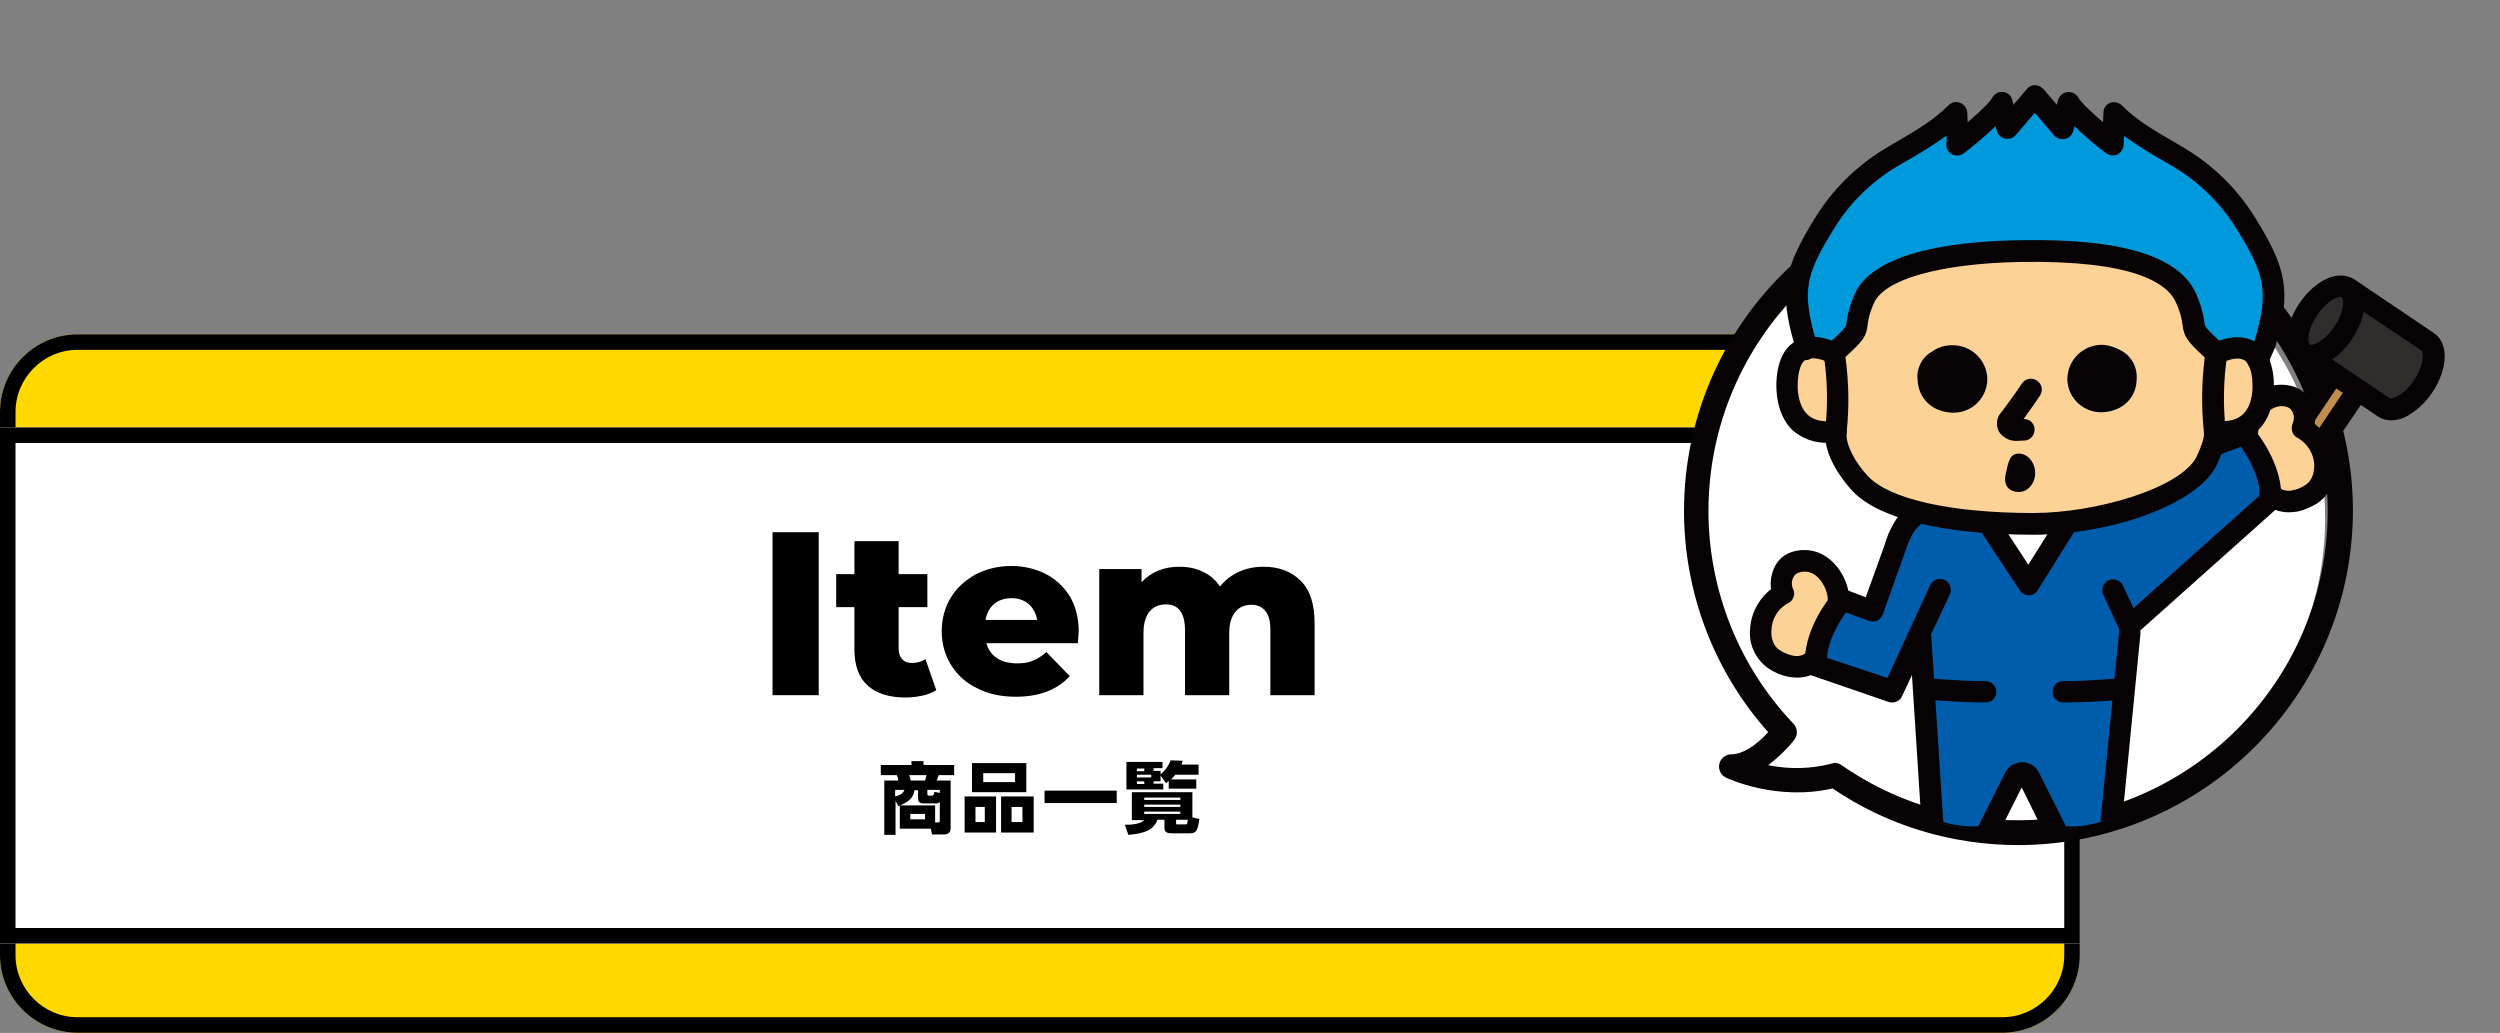 <?xml version="1.0" encoding="utf-8"?>
<!-- Generator: Adobe Illustrator 25.4.1, SVG Export Plug-In . SVG Version: 6.00 Build 0)  -->
<svg version="1.1" id="レイヤー_1" xmlns="http://www.w3.org/2000/svg" xmlns:xlink="http://www.w3.org/1999/xlink" x="0px"
	 y="0px" viewBox="0 0 644.3 266.2" style="enable-background:new 0 0 644.3 266.2;" xml:space="preserve">
<rect x="0" y="0" width="644.3" height="266.2" fill="#808080" stroke="none"/>
<style type="text/css">
	.st0{fill:#FFD800;}
	.st1{fill:#FFFFFF;}
	.st2{enable-background:new    ;}
	.st3{fill:#070203;}
	.st4{clip-path:url(#SVGID_00000131350840193294640140000000174234212692171443_);}
	.st5{fill:#C08D4E;}
	.st6{fill:#302D2C;}
	.st7{fill:#FDD296;}
	.st8{fill:#005DAB;}
	.st9{fill:#61402E;}
	.st10{fill:#0099DB;}
</style>
<g id="グループ_1291" transform="translate(-692 -180.215)">
	<g id="グループ_1177" transform="translate(0 -383.624)">
		<g id="グループ_297" transform="translate(-240 119.449)">
			<g id="グループ_305" transform="translate(932 530.551)">
				<path id="長方形_28" class="st0" d="M20,0h496c11,0,20,9,20,20v140c0,11-9,20-20,20H20c-11,0-20-9-20-20V20C0,9,9,0,20,0z"/>
				<path id="長方形_28_-_アウトライン" d="M20,4C11.2,4,4,11.2,4,20v140c0,8.8,7.2,16,16,16h496c8.8,0,16-7.2,16-16V20
					c0-8.8-7.2-16-16-16H20 M20,0h496c11,0,20,9,20,20v140c0,11-9,20-20,20H20c-11,0-20-9-20-20V20C0,9,9,0,20,0z"/>
				<rect id="長方形_53" y="24" class="st1" width="536" height="133"/>
				<path id="長方形_53_-_アウトライン" d="M4,28v125h528V28H4 M0,24h536v133H0V24z"/>
			</g>
		</g>
		<g class="st2">
			<path d="M923.9,777.3v-5.9h9.1v4.4h0.7c0.5,0,0.5-0.2,0.5-0.6v-4.7c-0.3,0.3-0.5,0.4-1.2,0.4h-2.9c-0.4,0-1.5,0-1.5-1.2v-2.2
				h-0.9c-0.3,2.1-1.7,3.1-4.2,4.1l-0.7-1.4v8.8h-2.9V765h3.6c0-0.2-0.1-0.9-0.4-1.4H919V761h7.9v-1h3.1v1h7.9v2.6h-4
				c-0.2,0.7-0.4,1.2-0.5,1.4h3.6v12.1c0,0.5,0,1.8-1.7,1.8h-3.1l-0.3-1.5H923.9z M922.7,769.1c0.8-0.2,2-0.6,2.4-1.7h-2.4V769.1z
				 M930.4,765c0.2-0.5,0.3-0.9,0.4-1.4h-4.5c0.3,0.8,0.3,1.1,0.4,1.4H930.4z M930.4,773.6h-3.8v1.4h3.8V773.6z M934.2,768.2v-0.8
				h-3.2v1.1c0,0.4,0.3,0.4,0.4,0.4h0.5c0.5,0,0.8,0,0.9-1L934.2,768.2z"/>
			<path d="M948.7,769.1v9.3h-8.1v-9.3H948.7z M956.5,760.5v7.5h-14v-7.5H956.5z M943.4,771.8v3.9h2.4v-3.9H943.4z M945.4,763.1v2.3
				h8.2v-2.3H945.4z M958.4,769.1v9.3h-8.4v-9.3H958.4z M952.7,771.8v3.9h2.8v-3.9H952.7z"/>
			<path d="M961.2,767.6h18.6v3.2h-18.6V767.6z"/>
			<path d="M1001.1,774.9c-0.4,3-0.8,3.7-2.4,3.7h-4.6c-1,0-2-0.1-2-1.4v-2.1h-1.8c-1.1,3.1-4.3,3.6-7.5,3.9l-0.9-2.6
				c1.9,0,4-0.2,5-1.2h-3.2V768h15.6v6.5L1001.1,774.9z M996.8,759.9c-0.1,0.4-0.2,0.6-0.3,1h4.4v2.6h-6c-0.3,0.4-0.6,0.7-1.1,1.2
				h6.5v2.4h-7.1v-2c-0.2,0.2-0.3,0.3-0.7,0.6l-1.4-2v1.5h-1.8v0.6h2.5v1.5h-9.5v-7.1h9.3v1.6h-2.3v0.7h1.8v0.9
				c0.7-0.6,1.9-1.7,2.6-3.6L996.8,759.9z M986.9,761.9H985v0.7h1.9V761.9z M988.7,763.5H985v0.7h3.7V763.5z M986.9,765.2H985v0.7
				h1.9V765.2z M996.2,769.4h-9.3v0.6h9.3V769.4z M996.2,771.2h-9.3v0.6h9.3V771.2z M996.2,773h-9.3v0.6h9.3V773z M997.5,776.3
				c0.5,0,0.5-0.1,0.6-1.2h-3v0.8c0,0.4,0.1,0.4,0.3,0.4H997.5z"/>
		</g>
		<g class="st2">
			<path d="M891.1,701h11.9v42h-11.9V701z"/>
			<path d="M933.3,741.7c-1,0.6-2.1,1.1-3.5,1.4c-1.4,0.3-2.8,0.5-4.4,0.5c-4.2,0-7.5-1-9.8-3.1c-2.3-2.1-3.4-5.2-3.4-9.3v-10.9
				h-4.7v-8.5h4.7v-8.5h11.4v8.5h7.4v8.5h-7.4V731c0,1.2,0.3,2.1,0.9,2.7c0.6,0.7,1.4,1,2.5,1c1.3,0,2.5-0.3,3.5-1L933.3,741.7z"/>
			<path d="M969.8,729.6h-23.6c0.5,1.7,1.4,3,2.8,3.9c1.4,0.9,3.1,1.3,5.2,1.3c1.6,0,2.9-0.2,4-0.7c1.1-0.4,2.3-1.2,3.5-2.2l6,6.2
				c-3.2,3.5-7.8,5.3-13.9,5.3c-3.8,0-7.1-0.7-10-2.2c-2.9-1.4-5.1-3.4-6.7-6c-1.6-2.6-2.4-5.5-2.4-8.7c0-3.2,0.8-6.1,2.3-8.6
				c1.5-2.5,3.7-4.5,6.4-6c2.7-1.4,5.8-2.2,9.2-2.2c3.2,0,6.2,0.7,8.8,2c2.6,1.3,4.7,3.3,6.3,5.8c1.5,2.5,2.3,5.6,2.3,9
				C970,726.9,969.9,727.8,969.8,729.6z M948.2,719.5c-1.2,1-1.9,2.4-2.2,4.1h13.3c-0.3-1.7-1.1-3.1-2.2-4.1c-1.2-1-2.7-1.5-4.4-1.5
				C950.9,718,949.4,718.5,948.2,719.5z"/>
			<path d="M1027.2,713.5c2.4,2.4,3.6,6,3.6,10.9V743h-11.4v-16.7c0-2.3-0.4-4-1.3-5c-0.9-1.1-2.1-1.6-3.6-1.6
				c-1.7,0-3.1,0.6-4.1,1.8c-1,1.2-1.6,3-1.6,5.5V743h-11.4v-16.7c0-4.4-1.6-6.7-4.9-6.7c-1.8,0-3.2,0.6-4.2,1.8
				c-1,1.2-1.6,3-1.6,5.5V743h-11.4v-32.5h10.9v3.4c1.2-1.3,2.6-2.3,4.3-3c1.7-0.7,3.5-1,5.4-1c2.3,0,4.3,0.4,6.1,1.3
				c1.8,0.8,3.3,2.1,4.4,3.8c1.3-1.6,2.9-2.9,4.9-3.8c2-0.9,4.1-1.3,6.4-1.3C1021.6,709.9,1024.8,711.1,1027.2,713.5z"/>
		</g>
	</g>
	<g id="グループ_1237" transform="translate(1471.029 -693.353)">
		<path id="パス_1591" class="st1" d="M-312.9,1055.8l-15.5,15.5c0,0,11.2,6.7,25.9-1.7L-312.9,1055.8z"/>
		<circle id="楕円形_35" class="st1" cx="-260.9" cy="1007.1" r="81.1"/>
		<g id="グループ_1236" transform="translate(-345.029 873.568)">
			<path id="パス_1592" class="st3" d="M86.2,217.8c-17.1,0-33.8-5-47.9-14.6c-14.4,3.3-26.9-2.5-27.5-2.8c-1.3-0.6-2-2.1-1.7-3.5
				c0.3-1.4,1.6-2.5,3.1-2.5c2.8,0,6.1-2,9.5-5.7C7.7,173,0,152.7,0,131.6c0.1-47.6,38.6-86.1,86.2-86.2
				c47.6,0.1,86.1,38.6,86.2,86.2C172.3,179.2,133.7,217.7,86.2,217.8z M38.8,196.6c0.6,0,1.3,0.2,1.8,0.6
				c13.4,9.3,29.2,14.3,45.5,14.2c44.1-0.1,79.8-35.8,79.8-79.8c-0.1-44.1-35.8-79.8-79.8-79.8C42.1,51.8,6.4,87.5,6.3,131.6
				c0,20.4,7.8,40.1,21.9,54.9c1.1,1.2,1.2,2.9,0.2,4.2c-1.9,2.4-4.2,4.6-6.7,6.5c5.4,1.1,11,1,16.3-0.4
				C38.3,196.7,38.6,196.7,38.8,196.6z"/>
			<g id="グループ_1235" transform="translate(3.155)">
				<g>
					<defs>
						<path id="SVGID_1_" d="M207.1,71.9c0-39.7-41.8-71.9-93.3-71.9S20.6,32.2,20.6,71.9c0,1.6,0.1,3.2,0.2,4.8
							C7.4,91.9,0,111.4,0,131.6c0,21.2,8.1,41.7,22.7,57.1c-3.2,3.9-8.3,8.9-13.8,8.9c0,0,12.7,6,26.7,2.2
							c13.9,9.7,30.4,14.8,47.3,14.8c45.8,0,83-37.2,83-83l0,0v0C190.8,118.6,207.1,96.8,207.1,71.9z"/>
					</defs>
					<clipPath id="SVGID_00000168113141138112980820000005703762982218557328_">
						<use xlink:href="#SVGID_1_"  style="overflow:visible;"/>
					</clipPath>
					<g id="グループ_1234" style="clip-path:url(#SVGID_00000168113141138112980820000005703762982218557328_);">
						<g id="グループ_1233" transform="translate(13.882 21.912)">
							<g id="グループ_1220" transform="translate(137.151 49.074)">
								<g id="グループ_1217" transform="translate(0 22.462)">
									<path id="パス_1593" class="st5" d="M13.1,2.8L2.8,18.1l6.3,4.2L19.4,7"/>
									<path id="パス_1594" class="st3" d="M9.1,25.1c-0.6,0-1.1-0.2-1.6-0.5l-6.3-4.2c-1.3-0.9-1.6-2.6-0.8-3.9L10.8,1.2
										c0.9-1.3,2.6-1.6,3.9-0.8c0,0,0,0,0,0c1.3,0.9,1.6,2.6,0.8,3.9c0,0,0,0,0,0l-8.7,13l1.7,1.1l8.7-13
										c0.9-1.3,2.6-1.6,3.9-0.8c0,0,0,0,0,0c1.3,0.9,1.6,2.6,0.8,3.9c0,0,0,0,0,0L11.4,23.9c-0.4,0.6-1.1,1-1.8,1.2
										C9.4,25.1,9.2,25.1,9.1,25.1z"/>
								</g>
								<g id="グループ_1218" transform="translate(2.759 0.538)">
									<path id="パス_1595" class="st6" d="M2.8,19.6l20.6,13.9c2.5,1.7,7.1-0.7,10.2-5.4s3.6-9.8,1.2-11.5L14.1,2.8"/>
									<path id="パス_1596" class="st3" d="M25.3,36.8c-1.2,0-2.4-0.3-3.4-1L1.2,21.9c-1.3-0.9-1.6-2.6-0.8-3.9
										c0.9-1.3,2.6-1.6,3.9-0.8c0,0,0,0,0,0l20.6,13.9c0.2,0.1,0.9,0.1,2-0.5c1.8-1,3.2-2.4,4.3-4.2c2.7-4,2.5-7.2,1.9-7.6
										L12.6,5.1c-1.3-0.9-1.6-2.6-0.8-3.9c0.9-1.3,2.6-1.6,3.9-0.8c0,0,0,0,0,0l20.6,13.9c3.9,2.6,3.7,9.2-0.4,15.3
										c-1.6,2.5-3.8,4.5-6.3,6C28.2,36.4,26.8,36.8,25.3,36.8z"/>
								</g>
								<g id="グループ_1219" transform="translate(1.013)">
									
										<ellipse id="楕円形_36" transform="matrix(0.559 -0.829 0.829 0.559 -5.235 13.638)" class="st6" cx="10.2" cy="11.7" rx="10.2" ry="5.5"/>
									<path id="パス_1597" class="st3" d="M6.4,23.5c-1.2,0-2.4-0.3-3.4-1c-3.9-2.6-3.7-9.2,0.4-15.3S13.5-1.6,17.4,1
										s3.7,9.2-0.4,15.3l0,0C14,20.9,9.9,23.5,6.4,23.5z M14,5.5c-1,0-3.6,1.2-6,4.7c-2.7,4-2.5,7.2-1.9,7.6s3.6-0.6,6.3-4.6
										s2.5-7.2,1.9-7.6C14.2,5.6,14.1,5.5,14,5.5L14,5.5z M14.7,14.8L14.7,14.8z"/>
								</g>
							</g>
							<g id="グループ_1232">
								<g id="グループ_1224" transform="translate(0 77.223)">
									<g id="グループ_1223">
										<g id="グループ_1221" transform="translate(2.78 2.78)">
											<path id="パス_1598" class="st7" d="M139.5,8.5c6.5,3.2,8,13.2,2.5,16.9c-1.3,0.8-2.8,1.4-4.3,1.8
												c-2.3,0.6-4.7-0.1-6.4-1.6c-0.3-7.4-5.6-14.1-6.6-15.3l0.7-0.1c-0.2-3.2,2.4-8.8,7-9.9c2.4-0.6,5.6,0,6.9,2.5
												C141,6.1,139.5,8.5,139.5,8.5z"/>
											<path id="パス_1599" class="st8" d="M131.3,25.5c0,0.5,0,1,0,1.5L95,59.4l0.1,1.7l-5,50.9c-3.2,1.1-6.6,1.8-10.1,1.9
												h-3.2l-7.6-15.1c-0.3-1.1-1.5-1.7-2.6-1.4c-0.7,0.2-1.2,0.7-1.4,1.4l-7.6,15.1c0,0,0,0-0.1,0h-3.2
												c-3.4-0.1-6.8-0.8-10-1.9l-3.2-49.6l-0.6-0.3l-6.5,14.2l-19.8-6.7c0-0.5,0-1,0-1.5c0.3-7.4,5.6-14.1,6.6-15.3
												c0-0.1,0.1-0.1,0.2-0.2l7.9,3l5.7-16c0.5-1.9,1.3-3.7,2.3-5.4c1.8-3.2,5.1-5.2,8.7-5.2H56l13,19.8L81.4,29v0h10
												c3.4,0,25.3-16,25.3-16l7.9-3c0.1,0.1,0.1,0.1,0.2,0.2C125.7,11.4,131,18.1,131.3,25.5z"/>
											<path id="パス_1600" class="st9" d="M112.2,111.6c2.4,6.4-1.2,12.2-7.6,14c-3.2,0.9-6.5,0.9-9.6-0.1
												c-2.5-0.8-5-1.3-7.5-1.7c-3.2-0.4-6.9,0.3-9.6-1.7c-2.6-2-2.2-5.4-1.2-8.2c0,0,0,0,0.1,0h0c0.3,0,1.5,0.1,3.2,0h9.9
												l0.2-1.9c2-0.7,3.8-1.7,5.5-2.9C103.1,103.5,109.9,105.2,112.2,111.6z"/>
											<path id="パス_1601" class="st9" d="M90.1,112l-0.2,1.9H80C83.4,113.8,86.8,113.1,90.1,112z"/>
											<path id="パス_1602" class="st9" d="M57.6,113.9c1.1,2.8,1.5,6.2-1.1,8.2c-2.7,2.1-6.5,1.4-9.6,1.7
												c-2.6,0.3-5.1,0.9-7.5,1.7c-3.1,1-6.5,1-9.6,0.1c-6.4-1.8-10-7.6-7.6-14c2.4-6.4,9.1-8.1,16.6-2.5
												c1.7,1.2,3.6,2.2,5.6,2.9l0.1,1.9h9.9c1.7,0.1,2.8,0,3.2,0L57.6,113.9L57.6,113.9L57.6,113.9z"/>
											<path id="パス_1603" class="st9" d="M57.6,113.9L57.6,113.9L57.6,113.9C57.5,113.9,57.6,113.9,57.6,113.9z"/>
											<path id="パス_1604" class="st9" d="M54.3,113.9h-9.9l-0.1-1.9C47.6,113.1,50.9,113.8,54.3,113.9z"/>
											<path id="パス_1605" class="st7" d="M20,52.7l0.7,0.1c-1,1.2-6.3,7.9-6.6,15.3c-1.7,1.6-4.1,2.2-6.4,1.6
												c-1.5-0.3-3-0.9-4.3-1.8c-5.6-3.7-4-13.6,2.5-16.9c0,0-1.6-2.3,0.2-5.8c1.3-2.5,4.5-3.1,6.9-2.5
												C17.6,43.9,20.2,49.5,20,52.7z"/>
										</g>
										<g id="グループ_1222">
											<path id="パス_1606" class="st3" d="M47.1,117.6c-1.5,0-2.7-1.1-2.8-2.6l-3.2-49.6c-0.1-1.5,1.1-2.9,2.6-3
												c1.5-0.1,2.9,1.1,3,2.6l3.2,49.6c0.1,1.5-1.1,2.9-2.6,3C47.2,117.6,47.2,117.6,47.1,117.6z"/>
											<path id="パス_1607" class="st3" d="M60.3,119.5h-3.2c-1.5,0-2.8-1.2-2.8-2.8c0-1.5,1.2-2.8,2.8-2.8c0,0,0,0,0,0h3.2
												c1.5,0,2.8,1.2,2.8,2.8l0,0C63.1,118.2,61.8,119.5,60.3,119.5z"/>
											<path id="パス_1608" class="st3" d="M79.5,119.5c-1.1,0-2-0.6-2.5-1.5L70,103.8l-7.1,14.1c-0.7,1.4-2.4,1.9-3.7,1.2
												c0,0,0,0,0,0c-1.4-0.7-1.9-2.4-1.2-3.7c0,0,0,0,0,0l7.5-14.9c0.7-1.9,2.5-3.2,4.6-3.2c2.1,0,3.9,1.3,4.6,3.2l7.5,14.9
												c0.7,1.4,0.1,3-1.2,3.7C80.4,119.4,80,119.5,79.5,119.5z"/>
											<path id="パス_1609" class="st3" d="M82.8,119.5h-3.2c-1.5,0-2.8-1.2-2.8-2.8c0-1.5,1.2-2.8,2.8-2.8c0,0,0,0,0,0h3.2
												c1.5,0,2.8,1.2,2.8,2.8l0,0C85.6,118.2,84.3,119.5,82.8,119.5z"/>
											<path id="パス_1610" class="st3" d="M92.9,117.6c-0.1,0-0.2,0-0.3,0c-1.5-0.1-2.6-1.5-2.5-3c0,0,0,0,0,0l5-50.9
												c0.1-1.5,1.5-2.6,3-2.5c0,0,0,0,0,0c1.5,0.1,2.6,1.5,2.5,3c0,0,0,0,0,0l-5,50.9C95.5,116.5,94.3,117.6,92.9,117.6z"/>
											<path id="パス_1611" class="st3" d="M37.1,131.8c-1.8,0-3.7-0.3-5.4-0.8c-3.9-1-7.1-3.6-9-7.1
												c-1.6-3.3-1.8-7.1-0.4-10.5c1.1-3.4,3.9-6.1,7.3-7.2c4.1-1.2,8.9,0,13.6,3.5c1.5,1.1,3.1,1.9,4.9,2.5h0
												c3,1,6,1.6,9.2,1.7c1,0,1.9,0,2.9,0c1.2-0.1,2.4,0.6,2.9,1.7c1.9,4.8,1.2,9-2,11.4c-2.7,2.1-5.9,2.1-8.5,2.2
												c-0.9,0-1.7,0-2.5,0.1c-2.4,0.3-4.7,0.8-7,1.5C41,131.5,39.1,131.8,37.1,131.8z M32.8,111.2c-0.6,0-1.1,0.1-1.6,0.2
												c-1.8,0.6-3.1,2-3.7,3.8c-0.8,2-0.8,4.2,0.2,6.1c1.2,2.2,3.2,3.7,5.6,4.3c2.6,0.8,5.4,0.7,8-0.1c2.6-0.8,5.3-1.4,8-1.8
												c1-0.1,2-0.1,3-0.2c2.1,0,4-0.1,5.3-1c0.9-0.8,1.2-2.1,0.8-3.2c-0.5,0-0.9,0-1.4,0c-3.7-0.1-7.3-0.8-10.8-2
												c-2.3-0.8-4.4-1.9-6.3-3.3C37.3,112.2,34.9,111.2,32.8,111.2L32.8,111.2z"/>
											<path id="パス_1612" class="st3" d="M102.8,131.8c-2,0-3.9-0.3-5.8-0.9c-2.3-0.7-4.6-1.3-7-1.5
												c-0.7-0.1-1.6-0.1-2.5-0.1c-2.6-0.1-5.8-0.1-8.5-2.2c-3.2-2.4-3.9-6.6-2-11.4c0.4-1.1,1.4-1.8,2.6-1.8c0.1,0,0.1,0,0.2,0
												h0c0.9,0,1.9,0,2.9,0c3.1-0.1,6.3-0.7,9.2-1.7h0c1.7-0.6,3.3-1.4,4.8-2.5c4.7-3.5,9.5-4.7,13.6-3.5
												c3.5,1.1,6.2,3.8,7.3,7.2c1.3,3.4,1.2,7.2-0.4,10.5c-1.9,3.5-5.1,6.1-9,7.1C106.4,131.5,104.6,131.8,102.8,131.8z
												 M81.5,119.5c-0.4,1.1-0.1,2.4,0.8,3.2c1.2,0.9,3.2,1,5.2,1c1,0,2,0,3,0.2c2.7,0.3,5.4,0.9,8.1,1.8
												c2.6,0.8,5.4,0.8,8,0.1c2.4-0.6,4.4-2.1,5.6-4.3c0.9-1.9,1-4.1,0.2-6.1c-0.6-1.8-1.9-3.2-3.7-3.8
												c-2.4-0.7-5.5,0.2-8.7,2.6c-1.9,1.4-4,2.5-6.2,3.3c-3.5,1.2-7.2,1.9-10.9,2.1C82.4,119.5,82,119.5,81.5,119.5L81.5,119.5
												z M79,119.4c0.1,0,0.2,0,0.4,0C79.2,119.4,79.1,119.4,79,119.4L79,119.4z"/>
											<path id="パス_1613" class="st3" d="M138.8,32.9c-2.4,0-4.7-0.9-6.5-2.5c0,0-0.1-0.1-0.1-0.1c-1.2-1-1.3-2.8-0.3-3.9
												c1-1.2,2.7-1.3,3.9-0.3c0,0,0,0,0,0l0.1,0.1c1.1,1,2.6,1.4,4,1c1.2-0.2,2.3-0.7,3.3-1.4c2.1-1.4,2.2-4.1,2.2-5.1
												c-0.1-2.9-1.8-5.6-4.3-7c-0.7-0.3-1.2-0.9-1.4-1.7c-0.2-0.7-0.1-1.5,0.2-2.2c0.4-1,0.3-2.2-0.3-3.1
												c-0.6-1.1-2.4-1.4-3.8-1c-3,0.7-5,5-4.9,7c0.1,1.5-1.1,2.8-2.6,2.9c-1.5,0.1-2.8-1.1-2.9-2.6c0,0,0,0,0,0
												c-0.2-4.3,3.1-11.3,9.1-12.7c3.4-0.8,8,0,10,3.9c1,1.8,1.3,3.9,1,5.9c3.2,2.5,5.1,6.3,5.4,10.3c0.4,4-1.4,7.8-4.6,10.1
												c-1.6,1-3.4,1.8-5.2,2.2C140.3,32.8,139.5,32.9,138.8,32.9z"/>
											<path id="パス_1614" class="st3" d="M12.2,75.5c-0.8,0-1.5-0.1-2.3-0.2c-1.9-0.4-3.6-1.1-5.2-2.2
												C1.4,70.8-0.4,66.9,0,63c0.2-4,2.2-7.8,5.4-10.3c-0.3-2,0.1-4.1,1-5.9c2-3.9,6.6-4.7,10-3.9c6,1.5,9.4,8.4,9.1,12.7
												c-0.1,1.5-1.4,2.7-2.9,2.6c-1.5-0.1-2.7-1.4-2.6-2.9c0.1-2-1.8-6.3-4.9-7c-1.4-0.3-3.2,0-3.8,1.1
												c-0.6,0.9-0.7,2.1-0.3,3.1c0.4,0.7,0.5,1.5,0.2,2.2c-0.2,0.7-0.7,1.3-1.4,1.6c-2.6,1.4-4.2,4-4.3,7
												c-0.1,1.1,0,3.7,2.1,5.1c1,0.7,2.1,1.1,3.3,1.4c1.4,0.4,2.9,0,3.9-1c0.2-0.1,0.3-0.2,0.4-0.3c1.2-0.9,3-0.7,3.9,0.6
												c0.9,1.2,0.7,2.9-0.5,3.8L18.7,73C16.9,74.6,14.6,75.5,12.2,75.5z M18.7,73L18.7,73z M18.7,73L18.7,73z"/>
											<path id="パス_1615" class="st3" d="M36.7,81.9c-0.3,0-0.6,0-0.9-0.1L16,75c-1.1-0.4-1.8-1.4-1.9-2.5
												c0-0.6,0-1.2,0-1.7c0.3-8.2,5.9-15.4,7.2-16.9c0.1-0.2,0.3-0.4,0.5-0.6c0.8-0.7,1.9-0.9,2.8-0.5l5.2,2l4.8-13.3
												c0.6-2.1,1.4-4.1,2.5-5.9c2.3-4,6.5-6.5,11.1-6.6H94c2.5-0.6,14.2-8.5,23.8-15.5c0.2-0.1,0.4-0.3,0.7-0.4l7.9-3
												c1-0.4,2.1-0.2,2.8,0.5c0.2,0.2,0.4,0.4,0.5,0.6c1.3,1.6,6.9,8.7,7.2,16.9c0,0.6,0,1.1,0,1.7c0,0.7-0.4,1.4-0.9,1.9
												L99.6,64.2c-0.7,0.6-1.6,0.8-2.4,0.6c-0.9-0.2-1.6-0.8-2-1.6L91,54.1c-0.6-1.4,0-3,1.4-3.7c0,0,0,0,0,0
												c1.4-0.6,3,0,3.7,1.4l2.7,5.8l32.6-29.1c0-0.1,0-0.1,0-0.2c-0.2-5.1-3.3-10-4.9-12.3l-5.6,2.1
												c-10.3,7.5-23.1,16.3-26.6,16.3h-46c-2.6,0.1-5,1.6-6.3,3.9c-0.9,1.5-1.5,3.1-2,4.7c0,0.1,0,0.1-0.1,0.2l-5.7,16
												c-0.3,0.7-0.8,1.3-1.4,1.6c-0.7,0.3-1.4,0.3-2.1,0.1l-6-2.2c-1.6,2.2-4.5,6.8-4.9,11.7l15.6,5.2l11-23.9
												c0.6-1.4,2.3-2,3.7-1.4c0,0,0,0,0,0c1.4,0.6,2,2.3,1.4,3.7c0,0,0,0,0,0L39.2,80.2C38.8,81.2,37.8,81.9,36.7,81.9z
												 M125.2,14.5L125.2,14.5z"/>
											<path id="パス_1616" class="st3" d="M71.8,54.3c-0.9,0-1.8-0.5-2.3-1.3L56.3,33c-0.8-1.3-0.5-3,0.8-3.8
												c1.3-0.8,3-0.5,3.8,0.8c0,0,0,0,0,0l0.2,0.2l10.6,16.2l10.1-16.1c0.8-1.3,2.5-1.7,3.8-0.9c1.3,0.8,1.7,2.5,0.9,3.8
												c0,0,0,0,0,0L74.1,53C73.6,53.8,72.7,54.3,71.8,54.3L71.8,54.3z"/>
										</g>
									</g>
								</g>
								<g id="グループ_1229" transform="translate(6.766)">
									<g id="グループ_1228">
										<g id="グループ_1227">
											<g id="グループ_1225" transform="translate(2.778 2.851)">
												<path id="パス_1617" class="st10" d="M118.2,32.9c7.6,12.3,8.9,17.4,4.9,30.9l-1.7,3.9c-0.6-1.2-1.7-2.1-3-2.5
													c-3.5-1.2-7.7,1.2-7.7,1.2c-8.9-8.2-3.8-4.4-7.7-13.9C97.8,40,71.2,39.9,60.1,40.1c-9.9,0.2-35.7,1.6-40.2,12.4
													c-3.9,9.5,1.2,5.7-7.7,13.8c-1.9-1-4-1.5-6.1-1.5c-0.4,0-0.9,0.1-1.3,0.2l0-1.3c-4-13.5-2.7-18.7,4.9-30.9
													c4.3-6.9,10.1-12.7,17-16.9c6.1-3.6,11.9-6.6,16.9-11.6l0.4,8.1c0,0,9.5-7.3,11.3-10.7L57,8.2L63.9,0l6.9,8.2l1.6-6.4
													c1.8,3.3,11.3,10.7,11.3,10.7l0.4-8.1c5,5,10.8,8,16.9,11.6C108.1,20.2,113.9,26,118.2,32.9z"/>
												<path id="パス_1618" class="st7" d="M121.3,67.7c1,2,1.5,4.1,1.4,6.3c0,0,1.2,14-12.5,12.4
													c-0.7-6.7-0.6-13.4,0.4-20.1c0,0,4.2-2.4,7.7-1.2C119.6,65.6,120.7,66.5,121.3,67.7z"/>
												<path id="パス_1619" class="st7" d="M110.2,86.4c0.2,2.2-0.9,4.9-1.8,6.9c-0.2,0.3-0.3,0.7-0.5,1
													c-4.3,8.3-24.9,16-44.6,16c-21.2,0-38.5-3.6-44.8-10.5c-2.9-3.2-6.6-8.7-6.1-13.3c0.7-6.7,0.6-13.4-0.4-20.1
													c8.9-8.2,3.8-4.4,7.7-13.8c4.5-10.8,30.3-12.2,40.2-12.4C71.2,39.9,97.8,40,103,52.5c3.9,9.5-1.2,5.7,7.7,13.9
													C109.6,73,109.5,79.8,110.2,86.4z M90.1,72.9c0.3-2.9-1.2-5.8-3.8-7.2c-1.5-1-3.3-1.5-5.1-1.5c-4.9-0.1-9,3.8-9.1,8.7
													c0,4.8,3.9,8.7,8.7,8.7c0.1,0,0.2,0,0.4,0C86.6,81.2,89.9,77.7,90.1,72.9L90.1,72.9z M51.6,72.9
													c-0.1-4.9-4.2-8.8-9.1-8.7c-1.8,0-3.6,0.5-5.1,1.5c-2.6,1.5-4,4.3-3.8,7.2c0.1,4.8,3.5,8.3,8.9,8.6
													c4.8,0.2,8.9-3.5,9.1-8.3C51.6,73.1,51.6,73,51.6,72.9z"/>
												<path id="パス_1620" class="st3" d="M86.3,65.7c2.6,1.5,4,4.3,3.8,7.2c-0.1,4.8-3.5,8.3-8.8,8.6
													c-4.8,0.2-8.9-3.5-9.1-8.3c0-0.1,0-0.2,0-0.4c0.1-4.9,4.2-8.8,9.1-8.7C83,64.2,84.8,64.8,86.3,65.7z"/>
												<path id="パス_1621" class="st3" d="M42.5,64.2c4.9-0.1,9,3.8,9.1,8.7c0,4.8-3.9,8.7-8.7,8.7c-0.1,0-0.2,0-0.4,0
													c-5.4-0.3-8.7-3.8-8.9-8.6c-0.3-2.9,1.2-5.8,3.8-7.2C38.9,64.7,40.7,64.2,42.5,64.2z"/>
												<path id="パス_1622" class="st7" d="M4.8,65.1c0.4-0.1,0.9-0.2,1.3-0.2c2.1,0,4.2,0.5,6.1,1.5
													c1,6.6,1.1,13.4,0.4,20.1C-1.2,88.1,0,74.1,0,74.1C0.2,68.1,2.3,65.8,4.8,65.1z"/>
											</g>
											<g id="グループ_1226">
												<path id="パス_1623" class="st3" d="M7.5,70.9c-1.5,0-2.8-1.2-2.8-2.8l0-1.1c-4.2-14.2-2.5-20.1,5.3-32.8
													c4.5-7.3,10.7-13.4,18-17.8c1.1-0.6,2.1-1.3,3.2-1.9c4.8-2.8,9.3-5.4,13.2-9.3c0.8-0.8,1.9-1,3-0.6
													C48.4,5,49.1,6,49.2,7l0.1,2.6c2.9-2.5,5.7-5.1,6.4-6.4c0.5-1,1.7-1.6,2.8-1.4c1.1,0.1,2.1,1,2.3,2.1l0.3,1.2l3.5-4.1
													c1-1.2,2.8-1.3,3.9-0.2c0,0,0,0,0,0c1.2,1,1.3,2.8,0.2,3.9l-0.1,0.1l-6.9,8.1c-0.7,0.8-1.7,1.1-2.8,0.9
													c-1-0.2-1.8-1-2.1-2l-0.3-1.2c-3.2,3.1-7.1,6.2-8.2,7c-0.8,0.6-1.9,0.8-2.9,0.3c-0.9-0.4-1.6-1.3-1.6-2.4L43.9,13
													c-3.2,2.3-6.5,4.4-9.9,6.3c-1,0.6-2.1,1.2-3.1,1.8c-6.6,4-12.1,9.4-16.1,16c-7.1,11.5-8.4,15.8-4.6,28.7
													c0.1,0.3,0.1,0.5,0.1,0.8l0,1.4C10.3,69.6,9.1,70.9,7.5,70.9C7.5,70.9,7.5,70.9,7.5,70.9z"/>
												<path id="パス_1624" class="st3" d="M124,73.5c-0.4,0-0.8-0.1-1.1-0.2c-1.4-0.6-2-2.3-1.4-3.7c0,0,0,0,0,0l1.8-3.9
													c3.8-12.8,2.4-17.1-4.6-28.5c-4-6.5-9.5-12-16.1-16c-1-0.6-2.1-1.2-3.1-1.8c-3.4-1.9-6.7-4-9.9-6.3l-0.1,2.4
													c-0.1,1-0.7,1.9-1.6,2.4c-0.9,0.4-2,0.3-2.9-0.3c-2.9-2.2-5.6-4.5-8.2-7l-0.3,1.3c-0.3,1-1.1,1.8-2.1,2
													c-1,0.2-2.1-0.1-2.8-0.9l-7-8.2c-1-1.1-0.9-2.9,0.2-3.9c1.1-1,2.9-0.9,3.9,0.2L68.8,1l3.5,4.1l0.3-1.2
													c0.3-1.1,1.2-1.9,2.4-2.1c1.1-0.1,2.2,0.4,2.8,1.4c0.7,1.3,3.5,3.9,6.4,6.4l0.1-2.6C84.3,6,85,5,86,4.6
													c1-0.4,2.2-0.1,3,0.6c3.8,3.9,8.4,6.5,13.2,9.3c1,0.6,2.1,1.2,3.2,1.9c7.3,4.4,13.5,10.5,18,17.8
													c7.9,12.8,9.5,18.7,5.2,33.2c0,0.1-0.1,0.2-0.1,0.3l-1.8,4.1C126.1,72.9,125.1,73.5,124,73.5z"/>
												<path id="パス_1625" class="st3" d="M13.2,92.2c-3.4,0.1-6.6-1.1-9.1-3.3C-0.3,84.6,0,77.7,0,76.8
													c0.3-8,3.8-10.7,6.8-11.5C7.4,65.1,8,65,8.6,64.9c2.7-0.1,5.3,0.6,7.7,1.9c1.3,0.8,1.8,2.5,1,3.8c0,0,0,0,0,0
													c-0.8,1.3-2.4,1.8-3.8,1c-1.4-0.8-2.9-1.2-4.5-1.2c-0.3,0-0.5,0.1-0.8,0.1c-2.1,0.6-2.6,3.8-2.7,6.4c0,0.1,0,0.1,0,0.2
													S5.2,82.2,8,84.9c1.5,1.5,3.9,2,7,1.7c1.5-0.2,2.9,0.9,3.1,2.4c0,0,0,0,0,0c0.2,1.5-0.9,2.9-2.4,3.1c0,0,0,0,0,0
													C14.9,92.2,14,92.2,13.2,92.2z"/>
												<path id="パス_1626" class="st3" d="M66.2,115.9c-23.2,0-40.2-4.2-46.8-11.5c-1.8-2-7.5-8.8-6.8-15.5l0,0
													c0.7-6.4,0.6-12.9-0.4-19.3c-0.2-0.9,0.2-1.9,0.9-2.6c4.8-4.4,4.9-4.7,5-5.8c0.3-2.5,1-4.8,2-7.1
													c2.5-6.1,12-13.6,42.7-14.1c26.5-0.5,41.4,4.2,45.5,14.1c1,2.3,1.7,4.6,2,7.1c0.1,1.1,0.2,1.3,5,5.8
													c0.7,0.6,1,1.6,0.9,2.6c-1,6.4-1.1,12.9-0.4,19.3c0.3,2.8-0.9,5.9-2,8.3c-0.2,0.4-0.3,0.7-0.5,1.1
													C108.3,107.9,86.8,115.9,66.2,115.9z M18.1,89.6c-0.3,3.2,2.4,7.9,5.4,11.1c5.5,6,21.4,9.6,42.7,9.6
													c16,0,37.9-6.3,42.1-14.5c0.1-0.3,0.3-0.6,0.4-0.9c0.4-0.9,1.7-3.8,1.5-5.4c-0.7-6.4-0.6-12.9,0.2-19.3
													c-4.7-4.3-5.3-5.4-5.7-8.2c-0.2-2-0.8-3.9-1.6-5.7c-2.1-5.2-10.9-11.2-40.3-10.7c-20.7,0.4-35.1,4.5-37.7,10.7
													c-0.8,1.8-1.4,3.7-1.6,5.6c-0.3,2.8-1,3.9-5.7,8.2C18.7,76.7,18.8,83.2,18.1,89.6L18.1,89.6z"/>
												<path id="パス_1627" class="st3" d="M115.1,92.2c-0.8,0-1.6-0.1-2.5-0.2c-1.5-0.2-2.6-1.6-2.4-3.1c0,0,0,0,0,0
													c0.2-1.5,1.6-2.6,3.1-2.4c3.1,0.4,5.5-0.2,7-1.7c2.8-2.7,2.4-7.7,2.4-7.7s0-0.1,0-0.1c0-1.7-0.3-3.5-1.1-5
													c-0.3-0.6-0.8-1.1-1.5-1.3c-1.9-0.7-4.8,0.6-5.4,1c-1.3,0.8-3,0.3-3.8-1c-0.8-1.3-0.3-3,1-3.8c0.5-0.3,5.4-3,10-1.4
													c1.9,0.7,3.5,2,4.5,3.8c1.2,2.3,1.8,5,1.8,7.6c0.1,0.9,0.4,7.8-4.1,12.1C121.8,91.2,118.5,92.4,115.1,92.2z"/>
												<path id="パス_1628" class="st3" d="M62.3,91.7c-1.9,0.2-3.8-0.7-4.9-2.3c-0.9-1.7-0.7-3.7,0.6-5.1
													c1.8-2.3,5.3-7.3,5.3-7.4c0.9-1.3,2.6-1.6,3.9-0.7c0,0,0,0,0,0c1.3,0.9,1.6,2.6,0.7,3.9c0,0,0,0,0,0
													c-0.1,0.2-2.3,3.4-4.2,6c1.4-0.1,2.6,0.9,2.8,2.2c0.3,1.5-0.7,3-2.2,3.3c0,0,0,0,0,0C63.7,91.6,63,91.7,62.3,91.7z"/>
											</g>
										</g>
									</g>
								</g>
								<g id="グループ_1230" transform="translate(42.365 152.823)">
									<path id="パス_1629" class="st8" d="M2.8,2.8c0,0,7.9,0.8,15.5,0.8"/>
									<path id="パス_1630" class="st3" d="M18.3,6.3c-7.7,0-15.5-0.8-15.8-0.8C1,5.4-0.1,4,0,2.5c0,0,0,0,0,0
										C0.2,1,1.5-0.1,3,0c0,0,0,0,0,0c0.1,0,7.9,0.8,15.3,0.8c1.5,0,2.8,1.2,2.8,2.8C21.1,5.1,19.9,6.3,18.3,6.3z"/>
								</g>
								<g id="グループ_1231" transform="translate(77.932 152.823)">
									<path id="パス_1631" class="st8" d="M18.3,2.8c0,0-7.9,0.8-15.5,0.8"/>
									<path id="パス_1632" class="st3" d="M2.8,6.3C1.2,6.3,0,5.1,0,3.6c0,0,0,0,0,0C0,2,1.2,0.8,2.8,0.8C10.2,0.8,18,0,18,0
										c1.5-0.2,2.9,1,3,2.5c0.2,1.5-1,2.9-2.5,3c0,0,0,0,0,0C18.3,5.6,10.5,6.3,2.8,6.3z"/>
								</g>
							</g>
						</g>
					</g>
				</g>
			</g>
			<path id="パス_1634" class="st3" d="M90.5,121.9c0,2.7-1.9,4.9-4.2,4.9s-4.1-1.5-3.4-4.6c0.7-3.3,1.1-5.3,3.4-5.3
				S90.5,119.2,90.5,121.9z"/>
		</g>
	</g>
</g>
</svg>

